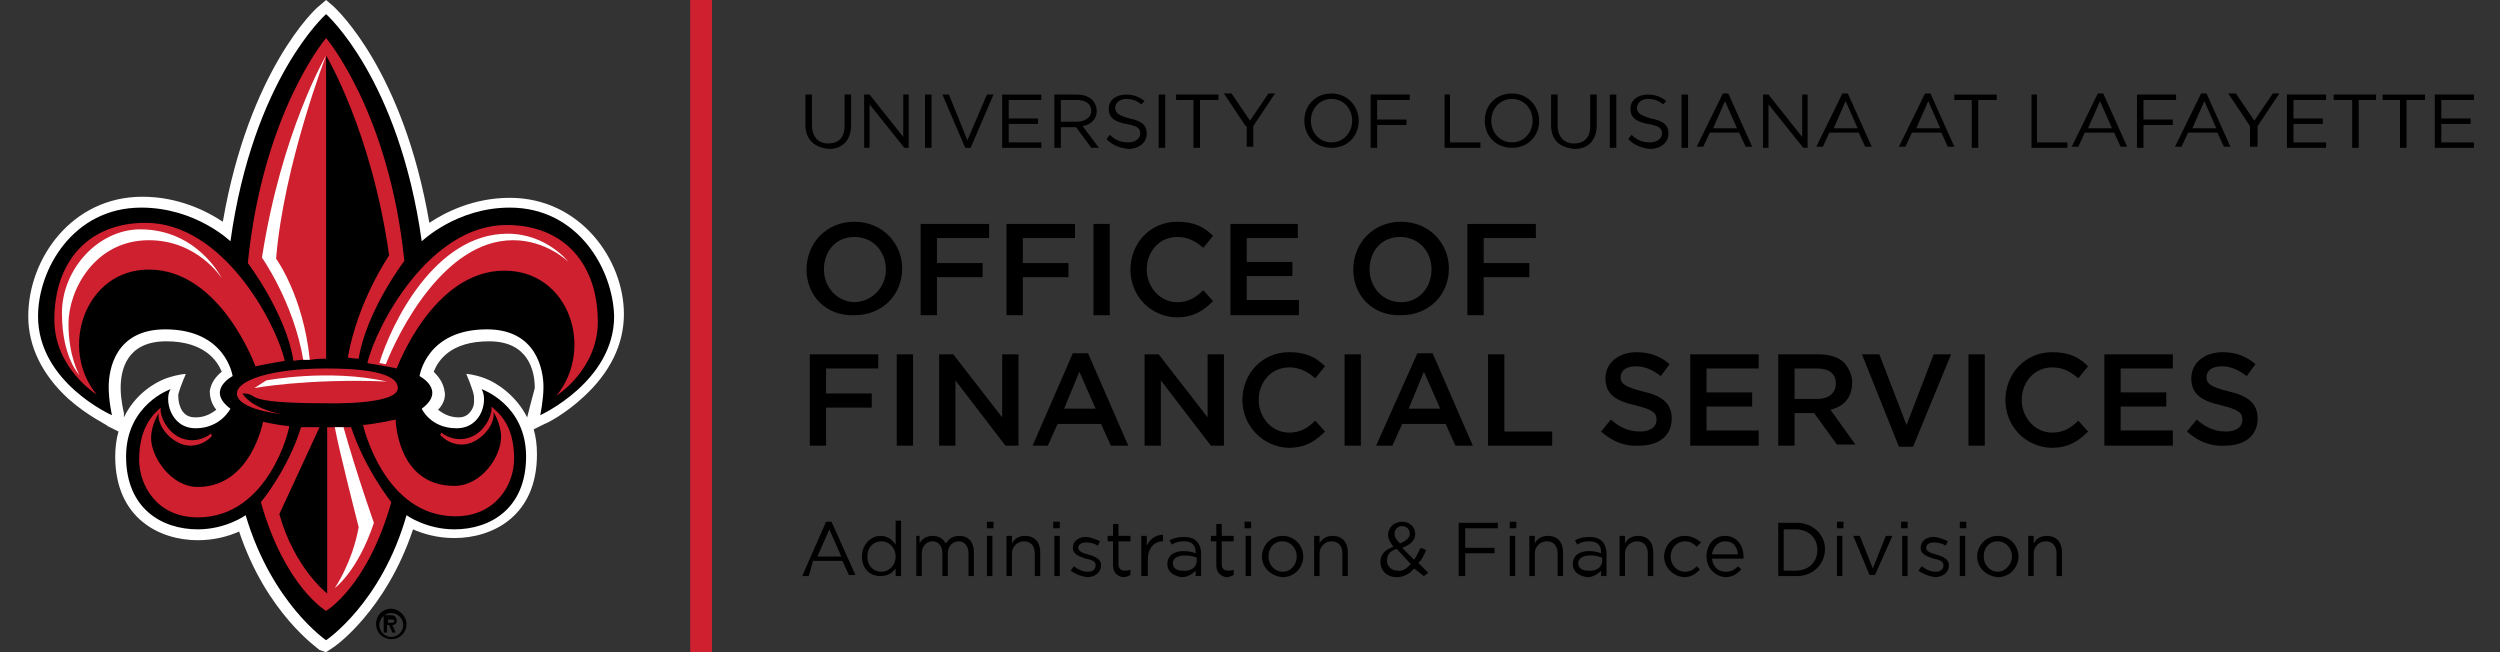 <?xml version="1.0" encoding="utf-8"?>
<!-- Generator: Adobe Illustrator 28.1.0, SVG Export Plug-In . SVG Version: 6.00 Build 0)  -->
<svg version="1.1" id="Layer_1" xmlns="http://www.w3.org/2000/svg" xmlns:xlink="http://www.w3.org/1999/xlink" x="0px" y="0px"
	 viewBox="0 0 230 60" style="enable-background:new 0 0 230 60;" xml:space="preserve">
<rect x="0" y="0" width="230" height="60" fill="#333333" stroke="none"/>
<style type="text/css">
	.st0{clip-path:url(#SVGID_00000041253711263349429450000006070066753094811284_);}
	.st1{fill:#FFFFFF;}
	.st2{fill:#CE202F;}
	.st3{fill:none;stroke:#CE202F;stroke-width:2;stroke-miterlimit:10;}
</style>
<g>
	<g>
		<defs>
			<polyline id="SVGID_1_" points="60,60 0,60 0,0 60,0 			"/>
		</defs>
		<clipPath id="SVGID_00000121254376960206176060000006735300861235066556_">
			<use xlink:href="#SVGID_1_"  style="overflow:visible;"/>
		</clipPath>
		<g style="clip-path:url(#SVGID_00000121254376960206176060000006735300861235066556_);">
			<path class="st1" d="M46.9,18.2c-3.3,0-5.9,1.3-7.4,2.3C37.1,6.5,31,0.9,30.7,0.6L30,0l-0.7,0.6c-0.3,0.2-6.4,5.9-8.8,19.8
				c-1.5-1-4.1-2.3-7.4-2.3c-6.5,0-10.5,5.7-10.5,11c0,2.8,1.3,5.4,3.7,7.6c1.8,1.6,3.6,2.4,3.6,2.5l1,0.5c-0.2,0.7-0.3,1.5-0.3,2.3
				c0,5.7,4.1,7.7,7.6,7.7c1.6,0,2.9-0.4,3.8-0.8c2.5,7.5,7.2,10.7,7.4,10.9L30,60l0.6-0.4c0.2-0.1,4.9-3.4,7.4-10.9
				c0.9,0.4,2.2,0.8,3.8,0.8c3.5,0,7.6-2,7.6-7.7c0-0.9-0.1-1.6-0.3-2.3l1-0.5c0.1,0,1.9-0.9,3.6-2.5c2.4-2.2,3.7-4.8,3.7-7.6
				C57.4,23.9,53.4,18.2,46.9,18.2 M19.3,36c0,0.4,0.1,1.1,0.6,1.7c-0.4,0.3-1,0.7-1.9,0.7c-0.6,0-1-0.2-1.3-0.7
				c-0.3-0.6-0.3-1.1-0.3-1.4c0.2-0.8,0.7-1.9,0.7-1.9s-0.6,0-1.8,0.4c-1.1,0.4-2.9,1.5-3.9,3.6L11.4,38c0,0-0.3-1.2-0.3-2.3
				c0-1.6,0.5-4.3,4.2-4.3c3.5,0,4.7,1.8,5.1,2.8C19.9,34.6,19.4,35.2,19.3,36 M48.6,38l-0.1,0.4c-1-2-2.8-3.2-3.9-3.6
				c-1.1-0.4-1.7-0.4-1.7-0.4s0.6,1.4,0.7,2c0,0.4,0.1,0.8-0.2,1.3c-0.3,0.5-0.7,0.7-1.2,0.7c-0.9,0-1.5-0.4-1.9-0.7
				c0.6-0.6,0.7-1.3,0.6-1.7c-0.1-0.8-0.6-1.4-1-1.8c0.4-1,1.5-2.8,5.1-2.8c3.6,0,4.2,2.7,4.2,4.3C48.9,36.8,48.6,38,48.6,38"/>
			<path d="M36.5,57.1c0-0.3-0.2-0.5-0.5-0.5h-0.7v1.6h0.3v-0.7h0.2l0.3,0.7h0.3l-0.3-0.7C36.4,57.5,36.5,57.3,36.5,57.1 M36.1,57.3
				h-0.4V57h0.4c0.1,0,0.2,0.1,0.2,0.2C36.2,57.2,36.2,57.3,36.1,57.3"/>
			<path d="M36,56c-0.8,0-1.4,0.6-1.4,1.4c0,0.8,0.6,1.4,1.4,1.4c0.8,0,1.4-0.6,1.4-1.4C37.4,56.7,36.7,56,36,56 M36,58.6
				c-0.6,0-1.1-0.5-1.1-1.1c0-0.6,0.5-1.1,1.1-1.1c0.6,0,1.1,0.5,1.1,1.1C37.1,58.1,36.6,58.6,36,58.6"/>
			<path d="M46.9,19.1c-4.9,0-8.1,3.1-8.1,3.1C36.7,7.2,30,1.3,30,1.3s-6.7,5.9-8.8,20.9c0,0-3.2-3.1-8.2-3.1c-6.3,0-9.5,5.7-9.5,10
				c0,6.1,6.8,9.1,6.8,9.1s-0.3-1.3-0.3-2.6c0-1.6,0.6-5.3,5.2-5.3c5.6,0,6.2,4.3,6.2,4.3s-2.5,1.3-0.2,3c0,0-0.9,1.8-3.2,1.8
				c-2.4,0-2.9-2.8-2.3-3.6c0,0-4.1,1.4-4.1,6.2c0,4.8,3.3,6.7,6.6,6.7c2.6,0,4.4-1.3,4.4-1.3C25,55.5,30,58.9,30,58.9
				s5.1-3.4,7.4-11.5c0,0,1.8,1.3,4.4,1.3c3.3,0,6.6-1.9,6.6-6.7c0-4.8-4.1-6.2-4.1-6.2c0.6,0.9,0.1,3.6-2.3,3.6
				c-2.4,0-3.2-1.8-3.2-1.8c2.3-1.7-0.2-3-0.2-3s0.6-4.3,6.2-4.3c4.6,0,5.2,3.8,5.2,5.3c0,1.2-0.3,2.6-0.3,2.6s6.8-3.1,6.8-9.1
				C56.4,24.8,53.2,19.1,46.9,19.1"/>
			<path class="st2" d="M30,3.5c0,0,5.8,6.8,7.2,20.5c0,0-3.5,4.6-4.2,9c0,0-0.4,0-1-0.1c0.9-5.2,3.8-9.4,3.8-9.4
				C34.2,12.1,30,5.1,30,5.1V33c-0.4,0-0.9,0-1.4,0.1c-0.2,0-0.4,0-0.6,0c-0.5,0-1,0.1-1,0.1c-0.7-4.4-4.2-9-4.2-9
				C24.2,10.3,30,3.5,30,3.5 M25.9,38.1c0,0-4.1-0.4-4.1-1.9c0-1.2,3.1-2.3,8.2-2.3c2.6,0,6.6,0.2,6.6,1.8c0,1.6-6.6,1.4-6.6,1.4
				c-8.3,0-5.9-0.9-7.7-0.9C23.3,37.7,25.9,38.1,25.9,38.1 M13.7,24.8c-5.9,0-8.3,7.3-4.8,11.5c0,0-3.9-2.4-3.9-6.9
				c0-5.2,3-8.9,8.4-8.9c7.1,0,12,9.2,12.8,12.7c-1.3,0.2-2.7,0.5-2.7,0.5S20.3,24.8,13.7,24.8 M18.2,47.6c-3.8,0-5.4-3-5.4-5.3
				c0-3,1.3-4.2,2-4.8c-0.2,0.6,0.7,3,2.9,3c1,0,1.7-0.6,1.7-0.6l0.1,0.2c0,0-0.7,0.9-2,0.9c-1.5,0-3.1-1.7-2.9-3
				c0,0-0.7,1.1-0.7,2.3c0,1.7,1.8,4.5,4.3,4.5c4.9,0,6-6,6-6s1.2,0.3,2.4,0.4C26.7,39.2,24.8,47.6,18.2,47.6 M30,56.2
				c0,0-3.8-2.2-6-10c0,0,2.5-3,3.7-6.9h1.7l-3.7,8c1.4,5,4.4,7.3,4.4,7.3V39.3h0.7c0.3,0,0.5,0,0.8,0h0.7c1.3,3.9,3.7,6.9,3.7,6.9
				C33.8,54,30,56.2,30,56.2 M41.8,44.7c2.5,0,4.3-2.7,4.3-4.5c0-1.2-0.7-2.3-0.7-2.3c0.2,1.3-1.4,3-2.9,3c-1.3,0-2-0.9-2-0.9
				l0.1-0.2c0,0,0.7,0.6,1.7,0.6c2.2,0,3.1-2.4,2.9-3c0.7,0.6,2.1,1.7,2.1,4.8c0,2.4-1.7,5.3-5.4,5.3c-6.6,0-8.5-8.4-8.5-8.4
				c1.2-0.1,3-0.5,3-0.5S36.5,44.7,41.8,44.7 M51.2,36.4c3.5-4.3,1.2-11.5-4.8-11.5c-6.6,0-9.9,9-9.9,9s-0.4-0.1-1-0.2
				c-0.2,0-0.4-0.1-0.6-0.1c-0.4-0.1-0.7-0.1-1.1-0.2c0.8-3.4,5.7-12.7,12.8-12.7c5.4,0,8.4,3.7,8.4,8.9C55,34,51.2,36.4,51.2,36.4"
				/>
			<path class="st1" d="M24.1,23.7c0,0,2.9,4.1,3.8,9.4c0.2,0,0.4,0,0.6,0c-0.6-5.9-3.1-9.3-3.1-9.3C26.1,15.2,30,5.1,30,5.1
				S25.9,12.1,24.1,23.7"/>
			<path class="st1" d="M34.4,48.1c0,0-1.5-4.2-2.8-8.8h-0.8c0.4,2.2,2.2,9.2,2.2,9.2c-0.6,3.3-2.2,5.6-2.2,5.6S32.9,52.6,34.4,48.1
				"/>
			<path class="st1" d="M23.4,35.7c0,0,4.9-0.9,12.2-0.6c-5.4-1.2-11.1-0.1-11.1-0.1L23.4,35.7z"/>
			<path class="st1" d="M13.7,22.1c4.5,0,6.7,3.5,6.7,3.5s-2.2-4.5-7.5-4.5c-3.8,0-7.2,3.6-7.2,7.7c0,4.1,1.6,5.7,1.6,5.7
				s-1-1.7-1-4.7C6.3,26.7,8.7,22.1,13.7,22.1"/>
			<path class="st1" d="M46.7,21.5c-6.7,0-10.7,8.3-11.8,11.9c0.2,0,0.4,0.1,0.6,0.1c1.1-2.8,5.3-11.4,11.7-11.4c3.1,0,5.1,2,5.1,2
				S50.3,21.5,46.7,21.5"/>
		</g>
	</g>
</g>
<line class="st3" x1="64.5" y1="60" x2="64.5" y2="0"/>
<g>
	<path d="M74.1,11.5V8.7h0.6v2.8c0,1.1,0.6,1.7,1.5,1.7c0.9,0,1.5-0.5,1.5-1.6V8.7h0.6v2.8c0,1.4-0.8,2.2-2,2.2
		C75,13.6,74.1,12.9,74.1,11.5z"/>
	<path d="M79.5,8.7H80l3.1,3.9V8.7h0.5v4.9h-0.4l-3.2-4v4h-0.5V8.7z"/>
	<path d="M85.1,8.7h0.6v4.9h-0.6V8.7z"/>
	<path d="M86.7,8.7h0.6l1.7,4.2l1.8-4.2h0.6l-2.1,4.9h-0.5L86.7,8.7z"/>
	<path d="M92.3,8.7h3.5v0.5h-3v1.7h2.7v0.5h-2.7v1.7h3v0.5h-3.6V8.7z"/>
	<path d="M97,8.7h2.1c0.6,0,1.1,0.2,1.4,0.5c0.2,0.2,0.4,0.6,0.4,1v0c0,0.8-0.6,1.3-1.3,1.4l1.5,2h-0.7L99,11.7h-1.4v1.9H97V8.7z
		 M99.1,11.2c0.7,0,1.3-0.4,1.3-1v0c0-0.6-0.5-1-1.3-1h-1.5v2H99.1z"/>
	<path d="M101.8,12.8l0.3-0.4c0.5,0.5,1,0.7,1.7,0.7c0.7,0,1.1-0.4,1.1-0.8v0c0-0.5-0.2-0.7-1.3-0.9c-1.1-0.2-1.6-0.6-1.6-1.4v0
		c0-0.8,0.7-1.3,1.6-1.3c0.7,0,1.2,0.2,1.7,0.6L105,9.6c-0.5-0.4-0.9-0.5-1.4-0.5c-0.6,0-1,0.4-1,0.8v0c0,0.5,0.3,0.7,1.3,1
		c1.1,0.2,1.6,0.6,1.6,1.4v0c0,0.8-0.7,1.4-1.7,1.4C103,13.6,102.4,13.4,101.8,12.8z"/>
	<path d="M106.6,8.7h0.6v4.9h-0.6V8.7z"/>
	<path d="M109.9,9.2h-1.7V8.7h3.9v0.5h-1.7v4.4h-0.6V9.2z"/>
	<path d="M114.6,11.6l-2-3h0.7l1.7,2.5l1.7-2.5h0.6l-2,3v1.9h-0.6V11.6z"/>
	<path d="M120,11.1L120,11.1c0-1.4,1-2.5,2.5-2.5c1.5,0,2.5,1.2,2.5,2.5v0c0,1.4-1,2.5-2.5,2.5C121,13.6,120,12.5,120,11.1z
		 M124.4,11.1L124.4,11.1c0-1.1-0.8-2-1.9-2c-1.1,0-1.9,0.9-1.9,2v0c0,1.1,0.8,2,1.9,2C123.6,13.1,124.4,12.2,124.4,11.1z"/>
	<path d="M126.2,8.7h3.5v0.5h-3v1.8h2.7v0.5h-2.7v2.1h-0.6V8.7z"/>
	<path d="M132.8,8.7h0.6v4.4h2.8v0.5h-3.3V8.7z"/>
	<path d="M136.6,11.1L136.6,11.1c0-1.4,1-2.5,2.5-2.5s2.5,1.2,2.5,2.5v0c0,1.4-1,2.5-2.5,2.5C137.6,13.6,136.6,12.5,136.6,11.1z
		 M141,11.1L141,11.1c0-1.1-0.8-2-1.9-2c-1.1,0-1.9,0.9-1.9,2v0c0,1.1,0.8,2,1.9,2C140.2,13.1,141,12.2,141,11.1z"/>
	<path d="M142.7,11.5V8.7h0.6v2.8c0,1.1,0.6,1.7,1.5,1.7c0.9,0,1.5-0.5,1.5-1.6V8.7h0.6v2.8c0,1.4-0.8,2.2-2,2.2
		C143.5,13.6,142.7,12.9,142.7,11.5z"/>
	<path d="M148.1,8.7h0.6v4.9h-0.6V8.7z"/>
	<path d="M149.8,12.8l0.3-0.4c0.5,0.5,1,0.7,1.7,0.7c0.7,0,1.1-0.4,1.1-0.8v0c0-0.5-0.2-0.7-1.3-0.9c-1.1-0.2-1.6-0.6-1.6-1.4v0
		c0-0.8,0.7-1.3,1.6-1.3c0.7,0,1.2,0.2,1.7,0.6L153,9.6c-0.5-0.4-0.9-0.5-1.4-0.5c-0.6,0-1,0.4-1,0.8v0c0,0.5,0.3,0.7,1.3,1
		c1.1,0.2,1.6,0.6,1.6,1.4v0c0,0.8-0.7,1.4-1.7,1.4C151,13.6,150.4,13.4,149.8,12.8z"/>
	<path d="M154.7,8.7h0.6v4.9h-0.6V8.7z"/>
	<path d="M158.5,8.6h0.5l2.2,4.9h-0.6l-0.6-1.3h-2.7l-0.6,1.3h-0.6L158.5,8.6z M159.8,11.8l-1.1-2.5l-1.1,2.5H159.8z"/>
	<path d="M162.2,8.7h0.5l3.1,3.9V8.7h0.5v4.9h-0.4l-3.2-4v4h-0.5V8.7z"/>
	<path d="M169.5,8.6h0.5l2.2,4.9h-0.6l-0.6-1.3h-2.7l-0.6,1.3h-0.6L169.5,8.6z M170.9,11.8l-1.1-2.5l-1.1,2.5H170.9z"/>
	<path d="M177.1,8.6h0.5l2.2,4.9h-0.6l-0.6-1.3h-2.7l-0.6,1.3h-0.6L177.1,8.6z M178.5,11.8l-1.1-2.5l-1.1,2.5H178.5z"/>
	<path d="M181.5,9.2h-1.7V8.7h3.9v0.5h-1.7v4.4h-0.6V9.2z"/>
	<path d="M186.8,8.7h0.6v4.4h2.8v0.5h-3.3V8.7z"/>
	<path d="M193,8.6h0.5l2.2,4.9h-0.6l-0.6-1.3h-2.7l-0.6,1.3h-0.6L193,8.6z M194.3,11.8l-1.1-2.5l-1.1,2.5H194.3z"/>
	<path d="M196.7,8.7h3.5v0.5h-3v1.8h2.7v0.5h-2.7v2.1h-0.6V8.7z"/>
	<path d="M202.5,8.6h0.5l2.2,4.9h-0.6l-0.6-1.3h-2.7l-0.6,1.3h-0.6L202.5,8.6z M203.9,11.8l-1.1-2.5l-1.1,2.5H203.9z"/>
	<path d="M207,11.6l-2-3h0.7l1.7,2.5l1.7-2.5h0.6l-2,3v1.9H207V11.6z"/>
	<path d="M210.5,8.7h3.5v0.5h-3v1.7h2.7v0.5H211v1.7h3v0.5h-3.6V8.7z"/>
	<path d="M216.4,9.2h-1.7V8.7h3.9v0.5H217v4.4h-0.6V9.2z"/>
	<path d="M220.9,9.2h-1.7V8.7h3.9v0.5h-1.7v4.4h-0.6V9.2z"/>
	<path d="M224.1,8.7h3.5v0.5h-3v1.7h2.7v0.5h-2.7v1.7h3v0.5h-3.6V8.7z"/>
	<path d="M74.2,24.8L74.2,24.8c0-2.4,1.8-4.4,4.4-4.4s4.4,2,4.4,4.3v0c0,2.4-1.8,4.3-4.4,4.3C76,29.1,74.2,27.2,74.2,24.8z
		 M81.5,24.8L81.5,24.8c0-1.7-1.2-3-2.9-3c-1.7,0-2.8,1.3-2.8,3v0c0,1.6,1.2,3,2.9,3C80.3,27.7,81.5,26.4,81.5,24.8z"/>
	<path d="M84.8,20.6H91v1.3h-4.8v2.3h4.2v1.3h-4.2V29h-1.5V20.6z"/>
	<path d="M92.7,20.6h6.2v1.3h-4.8v2.3h4.2v1.3h-4.2V29h-1.5V20.6z"/>
	<path d="M100.6,20.6h1.5V29h-1.5V20.6z"/>
	<path d="M104,24.8L104,24.8c0-2.4,1.8-4.4,4.3-4.4c1.6,0,2.5,0.5,3.3,1.3l-0.9,1.1c-0.7-0.6-1.4-1-2.4-1c-1.6,0-2.8,1.3-2.8,3v0
		c0,1.6,1.2,3,2.8,3c1,0,1.7-0.4,2.4-1.1l0.9,1c-0.9,0.9-1.8,1.5-3.4,1.5C105.8,29.1,104,27.2,104,24.8z"/>
	<path d="M113.2,20.6h6.2v1.3h-4.7v2.2h4.2v1.3h-4.2v2.2h4.8V29h-6.3V20.6z"/>
	<path d="M124.5,24.8L124.5,24.8c0-2.4,1.8-4.4,4.4-4.4c2.6,0,4.4,2,4.4,4.3v0c0,2.4-1.8,4.3-4.4,4.3
		C126.3,29.1,124.5,27.2,124.5,24.8z M131.7,24.8L131.7,24.8c0-1.7-1.2-3-2.9-3c-1.7,0-2.8,1.3-2.8,3v0c0,1.6,1.2,3,2.9,3
		S131.7,26.4,131.7,24.8z"/>
	<path d="M135.1,20.6h6.2v1.3h-4.8v2.3h4.2v1.3h-4.2V29h-1.5V20.6z"/>
	<path d="M74.6,32.6h6.2v1.3h-4.8v2.3h4.2v1.3h-4.2V41h-1.5V32.6z"/>
	<path d="M82.6,32.6H84V41h-1.5V32.6z"/>
	<path d="M86.3,32.6h1.4l4.5,5.8v-5.8h1.5V41h-1.2l-4.6-6v6h-1.5V32.6z"/>
	<path d="M98.7,32.5h1.4l3.7,8.5h-1.6l-0.9-2h-4l-0.9,2H95L98.7,32.5z M100.8,37.6l-1.5-3.4l-1.4,3.4H100.8z"/>
	<path d="M105.2,32.6h1.4l4.5,5.8v-5.8h1.5V41h-1.2l-4.6-6v6h-1.5V32.6z"/>
	<path d="M114.3,36.8L114.3,36.8c0-2.4,1.8-4.4,4.3-4.4c1.6,0,2.5,0.5,3.3,1.3l-0.9,1.1c-0.7-0.6-1.4-1-2.4-1c-1.6,0-2.8,1.3-2.8,3
		v0c0,1.6,1.2,3,2.8,3c1,0,1.7-0.4,2.4-1.1l0.9,1c-0.9,0.9-1.8,1.5-3.4,1.5C116.2,41.1,114.3,39.2,114.3,36.8z"/>
	<path d="M123.7,32.6h1.5V41h-1.5V32.6z"/>
	<path d="M130.4,32.5h1.4l3.7,8.5h-1.6l-0.9-2h-4l-0.9,2h-1.5L130.4,32.5z M132.5,37.6l-1.5-3.4l-1.4,3.4H132.5z"/>
	<path d="M136.9,32.6h1.5v7.1h4.4V41h-5.9V32.6z"/>
	<path d="M147.3,39.7l0.9-1.1c0.8,0.7,1.6,1.1,2.7,1.1c0.9,0,1.5-0.4,1.5-1.1v0c0-0.6-0.3-0.9-1.9-1.3c-1.8-0.4-2.8-1-2.8-2.5v0
		c0-1.4,1.2-2.4,2.9-2.4c1.2,0,2.2,0.4,3,1.1l-0.8,1.1c-0.8-0.6-1.5-0.9-2.3-0.9c-0.9,0-1.4,0.4-1.4,1v0c0,0.6,0.4,0.9,2,1.3
		c1.8,0.4,2.7,1.1,2.7,2.5v0c0,1.6-1.2,2.5-3,2.5C149.5,41.1,148.3,40.6,147.3,39.7z"/>
	<path d="M155.6,32.6h6.2v1.3H157v2.2h4.2v1.3H157v2.2h4.8V41h-6.3V32.6z"/>
	<path d="M163.6,32.6h3.7c1.1,0,1.9,0.3,2.4,0.8c0.4,0.5,0.7,1.1,0.7,1.8v0c0,1.4-0.8,2.2-2,2.5l2.3,3.2H169l-2.1-2.9h-1.8V41h-1.5
		V32.6z M167.2,36.7c1.1,0,1.7-0.6,1.7-1.4v0c0-0.9-0.6-1.4-1.7-1.4h-2.1v2.8H167.2z"/>
	<path d="M171.3,32.6h1.6l2.5,6.5l2.5-6.5h1.6l-3.5,8.5h-1.3L171.3,32.6z"/>
	<path d="M181.1,32.6h1.5V41h-1.5V32.6z"/>
	<path d="M184.5,36.8L184.5,36.8c0-2.4,1.8-4.4,4.3-4.4c1.6,0,2.5,0.5,3.3,1.3l-0.9,1.1c-0.7-0.6-1.4-1-2.4-1c-1.6,0-2.8,1.3-2.8,3
		v0c0,1.6,1.2,3,2.8,3c1,0,1.7-0.4,2.4-1.1l0.9,1c-0.9,0.9-1.8,1.5-3.4,1.5C186.3,41.1,184.5,39.2,184.5,36.8z"/>
	<path d="M193.7,32.6h6.2v1.3h-4.8v2.2h4.2v1.3h-4.2v2.2h4.8V41h-6.3V32.6z"/>
	<path d="M201.2,39.7l0.9-1.1c0.8,0.7,1.6,1.1,2.7,1.1c0.9,0,1.5-0.4,1.5-1.1v0c0-0.6-0.3-0.9-1.9-1.3c-1.8-0.4-2.8-1-2.8-2.5v0
		c0-1.4,1.2-2.4,2.9-2.4c1.2,0,2.2,0.4,3,1.1l-0.8,1.1c-0.8-0.6-1.5-0.9-2.3-0.9c-0.9,0-1.4,0.4-1.4,1v0c0,0.6,0.4,0.9,2,1.3
		c1.8,0.4,2.7,1.1,2.7,2.5v0c0,1.6-1.2,2.5-3,2.5C203.4,41.1,202.2,40.6,201.2,39.7z"/>
	<path d="M76,48h0.5l2.2,4.9h-0.6l-0.6-1.3h-2.7L74.4,53h-0.6L76,48z M77.4,51.2l-1.1-2.5l-1.1,2.5H77.4z"/>
	<path d="M79.3,51.2L79.3,51.2c0-1.2,0.9-1.9,1.7-1.9c0.7,0,1.1,0.4,1.4,0.8v-2.2h0.5V53h-0.5v-0.7C82.1,52.7,81.7,53,81,53
		C80.1,53,79.3,52.4,79.3,51.2z M82.4,51.2L82.4,51.2c0-0.8-0.6-1.4-1.3-1.4c-0.7,0-1.3,0.5-1.3,1.4v0c0,0.9,0.6,1.4,1.3,1.4
		C81.8,52.6,82.4,52,82.4,51.2z"/>
	<path d="M84.1,49.3h0.5V50c0.2-0.4,0.6-0.7,1.2-0.7c0.6,0,1,0.3,1.2,0.7c0.3-0.4,0.6-0.7,1.3-0.7c0.8,0,1.3,0.6,1.3,1.5V53h-0.5
		v-2.1c0-0.7-0.4-1.1-0.9-1.1c-0.5,0-1,0.4-1,1.1V53h-0.5v-2.1c0-0.7-0.4-1.1-0.9-1.1c-0.6,0-1,0.5-1,1.1V53h-0.5V49.3z"/>
	<path d="M90.8,48h0.6v0.6h-0.6V48z M90.8,49.3h0.5V53h-0.5V49.3z"/>
	<path d="M92.6,49.3h0.5V50c0.2-0.4,0.6-0.7,1.2-0.7c0.9,0,1.4,0.6,1.4,1.5V53h-0.5v-2.1c0-0.7-0.4-1.1-1-1.1
		c-0.6,0-1.1,0.5-1.1,1.1V53h-0.5V49.3z"/>
	<path d="M96.9,48h0.6v0.6h-0.6V48z M97,49.3h0.5V53H97V49.3z"/>
	<path d="M98.5,52.5l0.3-0.4c0.4,0.3,0.8,0.5,1.3,0.5c0.4,0,0.7-0.2,0.7-0.6v0c0-0.4-0.4-0.5-0.9-0.6c-0.6-0.2-1.2-0.4-1.2-1v0
		c0-0.6,0.5-1,1.2-1c0.4,0,0.9,0.2,1.3,0.4l-0.2,0.4c-0.3-0.2-0.7-0.3-1.1-0.3c-0.4,0-0.7,0.2-0.7,0.5v0c0,0.3,0.4,0.5,0.9,0.6
		c0.6,0.2,1.2,0.4,1.2,1v0c0,0.7-0.6,1.1-1.3,1.1C99.4,53,98.9,52.8,98.5,52.5z"/>
	<path d="M102.4,52v-2.2h-0.5v-0.5h0.5v-1.1h0.5v1.1h1.1v0.5h-1.1v2.1c0,0.4,0.2,0.6,0.6,0.6c0.2,0,0.3,0,0.5-0.1v0.5
		c-0.2,0.1-0.4,0.2-0.7,0.2C102.8,53,102.4,52.7,102.4,52z"/>
	<path d="M105,49.3h0.5v0.9c0.3-0.6,0.8-1,1.5-1v0.6h0c-0.8,0-1.4,0.6-1.4,1.7V53H105V49.3z"/>
	<path d="M107.4,51.9L107.4,51.9c0-0.8,0.6-1.2,1.5-1.2c0.5,0,0.8,0.1,1.1,0.2v-0.1c0-0.7-0.4-1-1.1-1c-0.4,0-0.8,0.1-1.1,0.3
		l-0.2-0.4c0.4-0.2,0.8-0.3,1.3-0.3c0.5,0,0.9,0.1,1.2,0.4c0.2,0.2,0.4,0.6,0.4,1.1V53H110v-0.5c-0.3,0.3-0.7,0.6-1.3,0.6
		C108.1,53,107.4,52.7,107.4,51.9z M110.1,51.6v-0.3c-0.3-0.1-0.6-0.2-1.1-0.2c-0.7,0-1.1,0.3-1.1,0.7v0c0,0.5,0.4,0.7,0.9,0.7
		C109.5,52.6,110.1,52.2,110.1,51.6z"/>
	<path d="M111.9,52v-2.2h-0.5v-0.5h0.5v-1.1h0.5v1.1h1.1v0.5h-1.1v2.1c0,0.4,0.2,0.6,0.6,0.6c0.2,0,0.3,0,0.5-0.1v0.5
		c-0.2,0.1-0.4,0.2-0.7,0.2C112.3,53,111.9,52.7,111.9,52z"/>
	<path d="M114.5,48h0.6v0.6h-0.6V48z M114.6,49.3h0.5V53h-0.5V49.3z"/>
	<path d="M116.1,51.2L116.1,51.2c0-1,0.8-1.9,1.9-1.9c1.1,0,1.9,0.9,1.9,1.9v0c0,1-0.8,1.9-1.9,1.9C116.9,53,116.1,52.2,116.1,51.2z
		 M119.3,51.2L119.3,51.2c0-0.8-0.6-1.4-1.3-1.4c-0.8,0-1.3,0.6-1.3,1.4v0c0,0.8,0.6,1.4,1.3,1.4C118.8,52.6,119.3,51.9,119.3,51.2z
		"/>
	<path d="M120.9,49.3h0.5V50c0.2-0.4,0.6-0.7,1.2-0.7c0.9,0,1.4,0.6,1.4,1.5V53h-0.5v-2.1c0-0.7-0.4-1.1-1-1.1
		c-0.6,0-1.1,0.5-1.1,1.1V53h-0.5V49.3z"/>
	<path d="M130.1,52.3c-0.4,0.5-1,0.8-1.6,0.8c-0.9,0-1.5-0.6-1.5-1.4v0c0-0.7,0.4-1.1,1.2-1.4c-0.3-0.4-0.5-0.7-0.5-1.1v0
		c0-0.6,0.5-1.2,1.3-1.2c0.7,0,1.2,0.5,1.2,1.1v0c0,0.6-0.4,1-1.2,1.3l1.1,1.1c0.2-0.3,0.4-0.7,0.6-1.1l0.5,0.2
		c-0.2,0.5-0.4,0.9-0.7,1.2l0.9,0.9l-0.4,0.3L130.1,52.3z M129.8,51.9l-1.3-1.4c-0.7,0.2-0.9,0.6-0.9,1.1v0c0,0.5,0.4,0.9,1,0.9
		C129,52.6,129.4,52.3,129.8,51.9z M129.7,49.1L129.7,49.1c0-0.4-0.3-0.7-0.7-0.7c-0.4,0-0.7,0.3-0.7,0.7v0c0,0.3,0.1,0.5,0.5,0.9
		C129.3,49.8,129.7,49.5,129.7,49.1z"/>
	<path d="M134.3,48.1h3.5v0.5h-3v1.8h2.7v0.5h-2.7V53h-0.6V48.1z"/>
	<path d="M138.9,48h0.6v0.6h-0.6V48z M138.9,49.3h0.5V53h-0.5V49.3z"/>
	<path d="M140.7,49.3h0.5V50c0.2-0.4,0.6-0.7,1.2-0.7c0.9,0,1.4,0.6,1.4,1.5V53h-0.5v-2.1c0-0.7-0.4-1.1-1-1.1
		c-0.6,0-1.1,0.5-1.1,1.1V53h-0.5V49.3z"/>
	<path d="M144.7,51.9L144.7,51.9c0-0.8,0.6-1.2,1.5-1.2c0.5,0,0.8,0.1,1.1,0.2v-0.1c0-0.7-0.4-1-1.1-1c-0.4,0-0.8,0.1-1.1,0.3
		l-0.2-0.4c0.4-0.2,0.8-0.3,1.3-0.3c0.5,0,0.9,0.1,1.2,0.4c0.2,0.2,0.4,0.6,0.4,1.1V53h-0.5v-0.5c-0.3,0.3-0.7,0.6-1.3,0.6
		C145.4,53,144.7,52.7,144.7,51.9z M147.4,51.6v-0.3c-0.3-0.1-0.6-0.2-1.1-0.2c-0.7,0-1.1,0.3-1.1,0.7v0c0,0.5,0.4,0.7,0.9,0.7
		C146.8,52.6,147.4,52.2,147.4,51.6z"/>
	<path d="M149,49.3h0.5V50c0.2-0.4,0.6-0.7,1.2-0.7c0.9,0,1.4,0.6,1.4,1.5V53h-0.5v-2.1c0-0.7-0.4-1.1-1-1.1c-0.6,0-1.1,0.5-1.1,1.1
		V53H149V49.3z"/>
	<path d="M153.1,51.2L153.1,51.2c0-1,0.8-1.9,1.9-1.9c0.7,0,1.1,0.3,1.5,0.6l-0.4,0.4c-0.3-0.3-0.6-0.5-1.1-0.5
		c-0.7,0-1.3,0.6-1.3,1.4v0c0,0.8,0.6,1.4,1.3,1.4c0.5,0,0.8-0.2,1.1-0.5l0.3,0.3c-0.4,0.4-0.8,0.7-1.5,0.7
		C153.9,53,153.1,52.2,153.1,51.2z"/>
	<path d="M157,51.2L157,51.2c0-1.1,0.7-1.9,1.7-1.9c1.1,0,1.7,0.9,1.7,1.9c0,0.1,0,0.1,0,0.2h-2.9c0.1,0.8,0.6,1.2,1.3,1.2
		c0.5,0,0.8-0.2,1.1-0.5l0.3,0.3c-0.4,0.4-0.8,0.7-1.5,0.7C157.8,53,157,52.3,157,51.2z M159.9,51c-0.1-0.7-0.4-1.2-1.2-1.2
		c-0.6,0-1.1,0.5-1.2,1.2H159.9z"/>
	<path d="M163.6,48.1h1.7c1.5,0,2.6,1.1,2.6,2.4v0c0,1.4-1.1,2.5-2.6,2.5h-1.7V48.1z M164.1,48.6v3.9h1.1c1.2,0,2-0.8,2-1.9v0
		c0-1.1-0.8-1.9-2-1.9H164.1z"/>
	<path d="M169,48h0.6v0.6H169V48z M169,49.3h0.5V53H169V49.3z"/>
	<path d="M170.5,49.3h0.6l1.2,3l1.2-3h0.6l-1.6,3.6H172L170.5,49.3z"/>
	<path d="M174.9,48h0.6v0.6h-0.6V48z M175,49.3h0.5V53H175V49.3z"/>
	<path d="M176.5,52.5l0.3-0.4c0.4,0.3,0.8,0.5,1.3,0.5c0.4,0,0.7-0.2,0.7-0.6v0c0-0.4-0.4-0.5-0.9-0.6c-0.6-0.2-1.2-0.4-1.2-1v0
		c0-0.6,0.5-1,1.2-1c0.4,0,0.9,0.2,1.3,0.4l-0.2,0.4c-0.3-0.2-0.7-0.3-1.1-0.3c-0.4,0-0.7,0.2-0.7,0.5v0c0,0.3,0.4,0.5,0.9,0.6
		c0.6,0.2,1.2,0.4,1.2,1v0c0,0.7-0.6,1.1-1.3,1.1C177.4,53,176.9,52.8,176.5,52.5z"/>
	<path d="M180.3,48h0.6v0.6h-0.6V48z M180.3,49.3h0.5V53h-0.5V49.3z"/>
	<path d="M181.9,51.2L181.9,51.2c0-1,0.8-1.9,1.9-1.9c1.1,0,1.9,0.9,1.9,1.9v0c0,1-0.8,1.9-1.9,1.9C182.7,53,181.9,52.2,181.9,51.2z
		 M185.1,51.2L185.1,51.2c0-0.8-0.6-1.4-1.3-1.4c-0.8,0-1.3,0.6-1.3,1.4v0c0,0.8,0.6,1.4,1.3,1.4C184.5,52.6,185.1,51.9,185.1,51.2z
		"/>
	<path d="M186.6,49.3h0.5V50c0.2-0.4,0.6-0.7,1.2-0.7c0.9,0,1.4,0.6,1.4,1.5V53h-0.5v-2.1c0-0.7-0.4-1.1-1-1.1
		c-0.6,0-1.1,0.5-1.1,1.1V53h-0.5V49.3z"/>
</g>
</svg>
